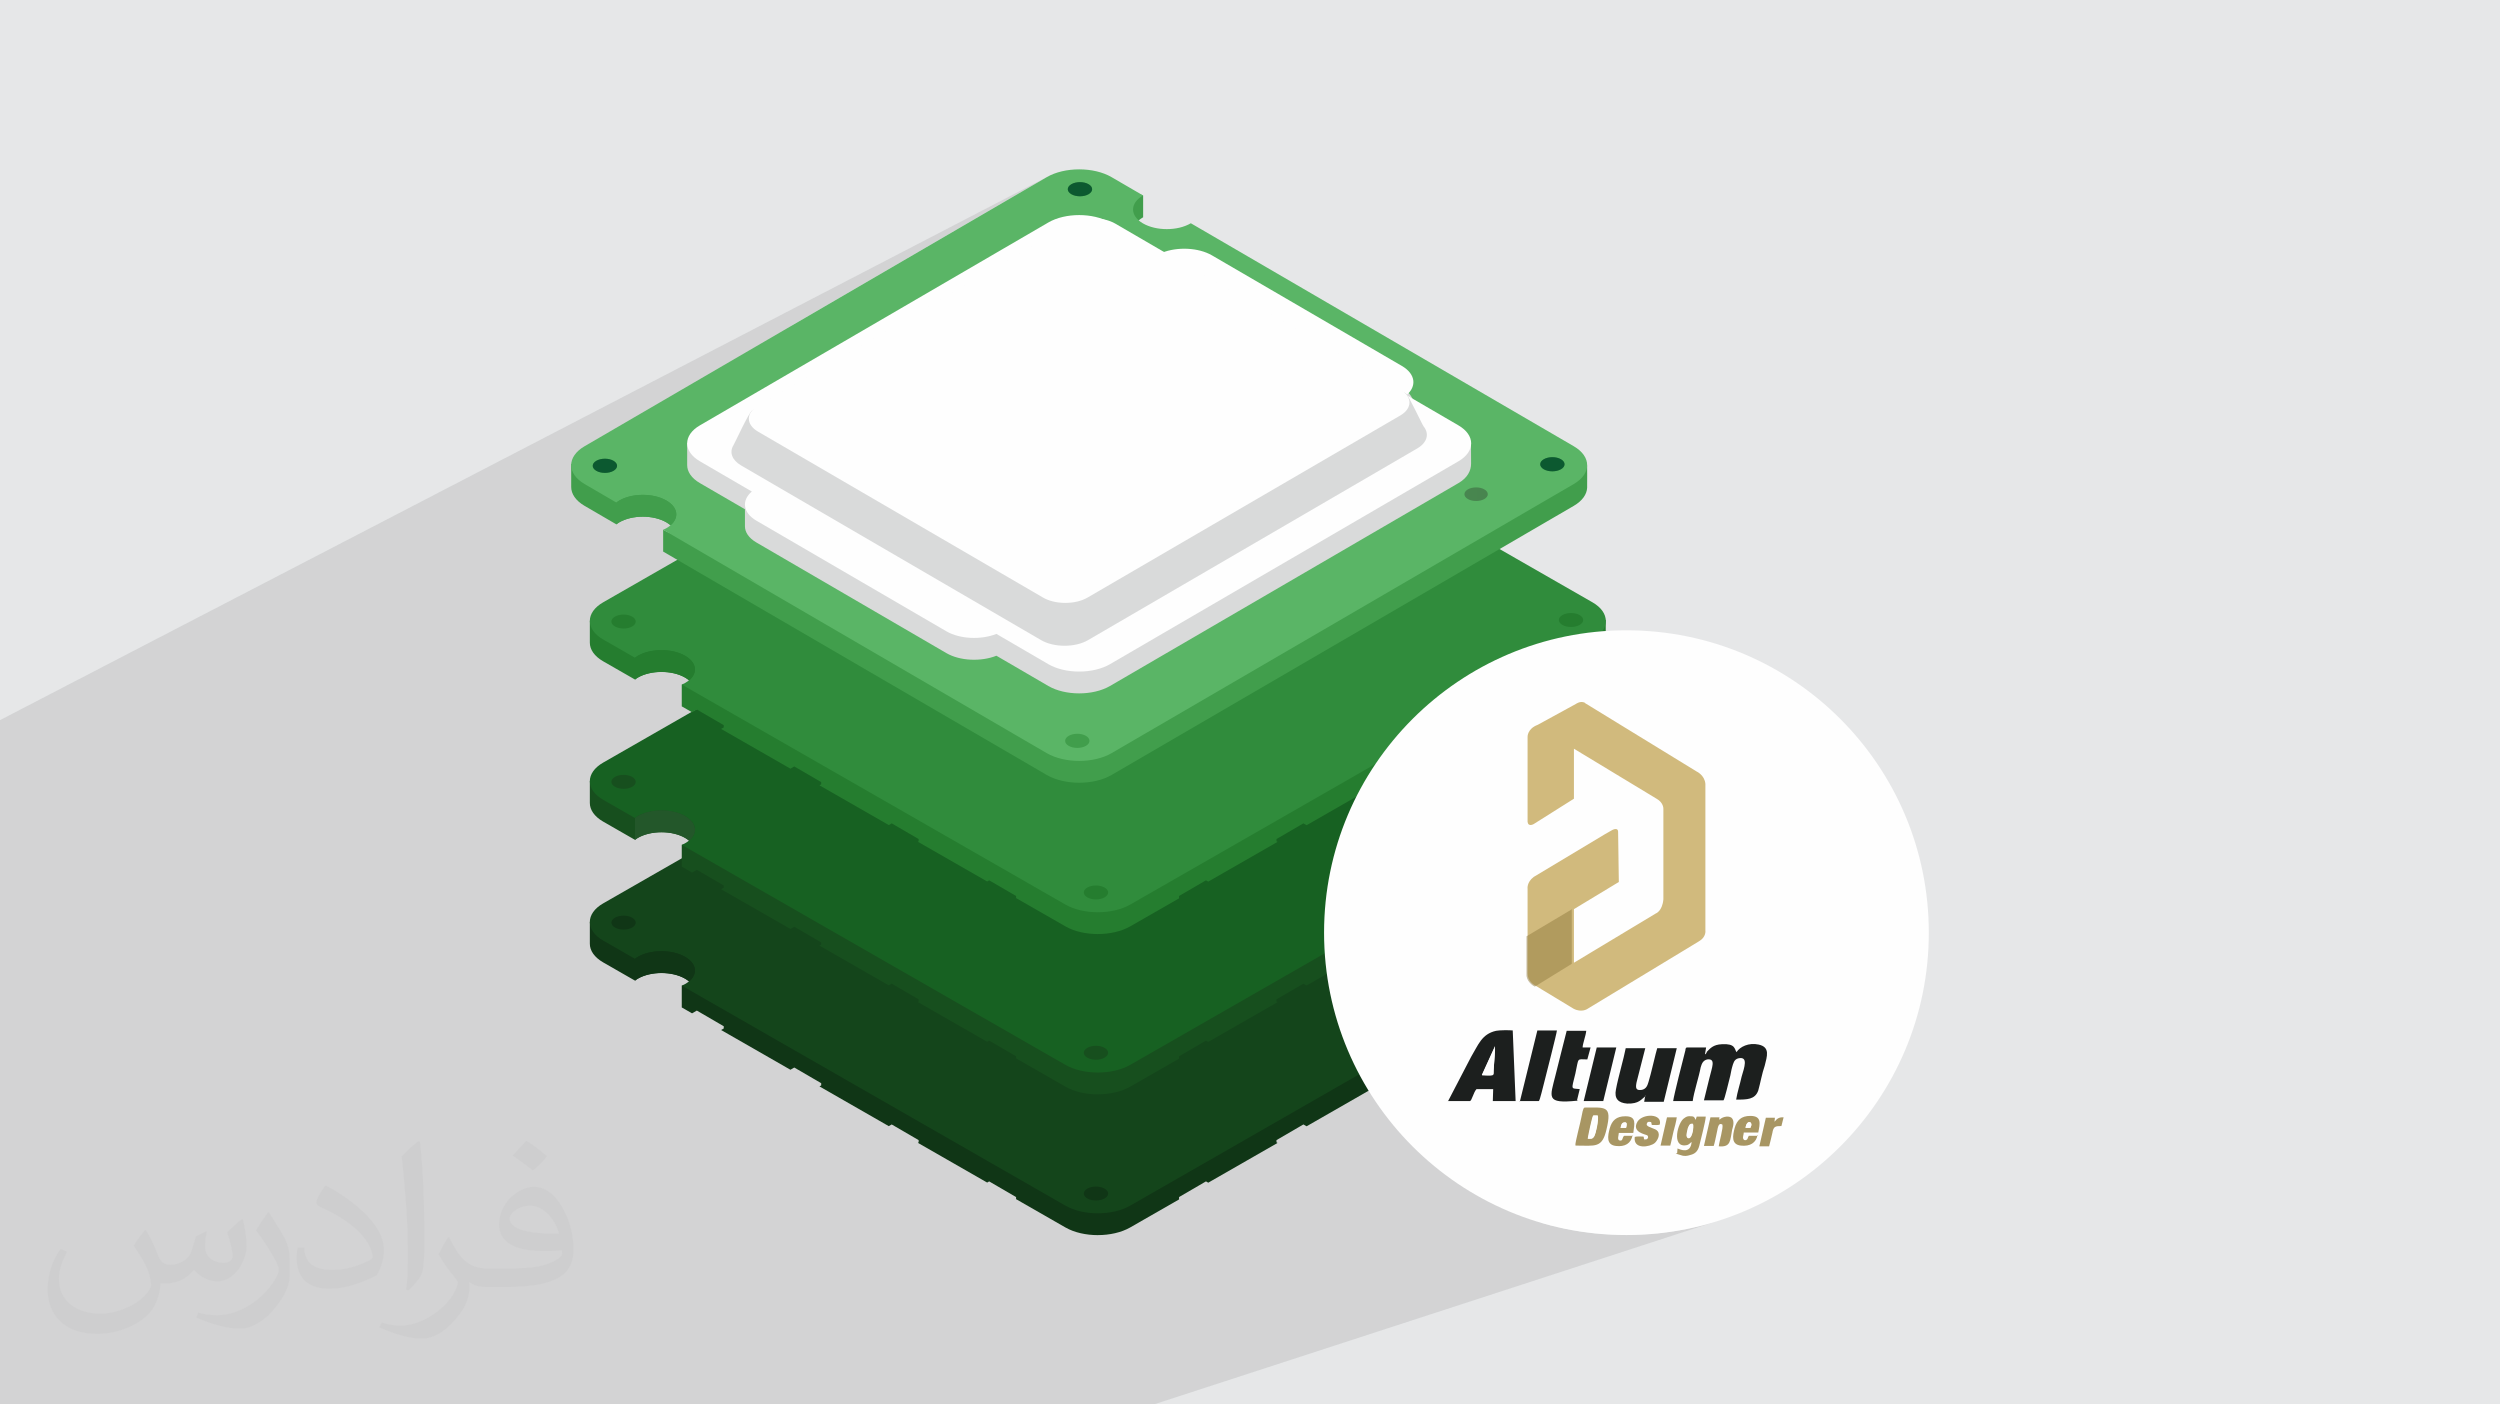 <?xml version="1.0" encoding="UTF-8"?>
<!DOCTYPE svg PUBLIC "-//W3C//DTD SVG 1.1//EN" "http://www.w3.org/Graphics/SVG/1.1/DTD/svg11.dtd">
<!-- Creator: CorelDRAW 2020 (64-Bit) -->
<svg xmlns="http://www.w3.org/2000/svg" xml:space="preserve" width="94.192mm" height="52.917mm" version="1.1" style="shape-rendering:geometricPrecision; text-rendering:geometricPrecision; image-rendering:optimizeQuality; fill-rule:evenodd; clip-rule:evenodd"
viewBox="0 0 9404.92 5283.66"
 xmlns:xlink="http://www.w3.org/1999/xlink"
 xmlns:xodm="http://www.corel.com/coreldraw/odm/2003">
 <defs>
  <style type="text/css">
   <![CDATA[
    .fil14 {fill:#FEFEFE}
    .fil13 {fill:#D9DADA}
    .fil15 {fill:#0C5930}
    .fil3 {fill:#103616}
    .fil4 {fill:#14451B}
    .fil5 {fill:#174F1E}
    .fil6 {fill:#176122}
    .fil19 {fill:#1C1F1E}
    .fil7 {fill:#23572A}
    .fil8 {fill:#257D2F}
    .fil9 {fill:#308C3C}
    .fil10 {fill:#419E4C}
    .fil11 {fill:#5AB566}
    .fil20 {fill:#A89663}
    .fil0 {fill:#E6E7E8}
    .fil16 {fill:#FEFEFE}
    .fil17 {fill:#D1BA7D;fill-rule:nonzero}
    .fil2 {fill:#373435;fill-opacity:0.031}
    .fil1 {fill:#2B2A29;fill-opacity:0.102}
    .fil18 {fill:#927C41;fill-rule:nonzero;fill-opacity:0.502}
    .fil12 {fill:url(#id0)}
   ]]>
  </style>
  <linearGradient id="id0" gradientUnits="userSpaceOnUse" x1="2454.76" y1="1759.58" x2="5933.2" y2="1759.58">
   <stop offset="0" style="stop-opacity:1; stop-color:#61B36A"/>
   <stop offset="1" style="stop-opacity:1; stop-color:#45804C"/>
  </linearGradient>
 </defs>
 <g id="Layer_x0020_1">
  <polygon class="fil0" points="-0,0 9404.92,0 9404.92,5283.66 -0,5283.66 "/>
  <path class="fil1" d="M3581.41 5283.66l-11.58 0 -0.98 0 -0.48 0 -2.83 0 -12.31 0 -32.78 0 -5.01 0 -3.56 0 -5.72 0 -1.62 0 -1.9 0 -0.01 0 -0.06 0 -1.23 0 -1.22 0 -4.58 0 -2.49 0 -13.22 0 -2.46 0 -20.61 0 -1.88 0 -1.84 0 -5.75 0 -6.86 0 -1.07 0 -4.8 0 -0.32 0 -30.64 0 -9.32 0 -6.13 0 -1.64 0 -8.38 0 -0.32 0 -3.48 0 -3.58 0 -4.84 0 -7.71 0 -24.69 0 -0.49 0 -6.83 0 -11.59 0 -3.52 0 -8.61 0 -0.44 0 -8.31 0 -3.92 0 -14.78 0 -1.04 0 -4.78 0 -3.53 0 -2.07 0 -0.83 0 -1.45 0 -1.58 0 -2.27 0 -0.1 0 -6.92 0 -3.49 0 -9.91 0 -1.91 0 -10.82 0 -6.08 0 -10.77 0 -0.47 0 -8.2 0 -10.24 0 -3.95 0 -0.35 0 -2.15 0 -7.83 0 -0.49 0 -11.95 0 -0.04 0 -3.74 0 -3.12 0 -1.92 0 -5.11 0 -0.28 0 -9.84 0 -15.91 0 -6.44 0 -8.92 0 -8.74 0 -16.49 0 -9.52 0 -2.81 0 -5.79 0 -3.1 0 -1.22 0 -1.21 0 -14.44 0 -9.08 0 -4.02 0 -7.6 0 -1.77 0 -54.07 0 -12.04 0 -0.07 0 -7.79 0 -5.37 0 -70.63 0 -16.8 0 -1.2 0 -3.7 0 -9.42 0 -5.82 0 -2.26 0 -43.96 0 -18.16 0 -0.08 0 -19.43 0 -1.76 0 -0.3 0 -22.74 0 -0.77 0 -27.73 0 -6.18 0 -10.53 0 -17.6 0 -0.16 0 -1.2 0 -17.2 0 -4.49 0 -35.41 0 -10.36 0 -10.94 0 -24.49 0 -22.52 0 -16.12 0 -24.95 0 -15.44 0 -6.81 0 -1.19 0 -11.94 0 -27.77 0 -32.35 0 -6.23 0 -2.87 0 -14.24 0 -45.49 0 -0.56 0 -21 0 -0.64 0 -15.37 0 -8.6 0 -44.89 0 -3.38 0 -6.25 0 -10.19 0 -9.68 0 -7.86 0 -17.86 0 -2.46 0 -18.95 0 -18.5 0 -0.13 0 -1.85 0 -0.26 0 -1.23 0 -29.76 0 -3.32 0 -3.3 0 -58.57 0 -44.09 0 -1.94 0 -16.68 0 -9.12 0 -25.46 0 -9.59 0 -7.33 0 -36.86 0 -3.21 0 -3.27 0 -2.47 0 -28.44 0 -2.88 0 -9.52 0 -1.87 0 -32.59 0 -3.67 0 -31.06 0 -19.12 0 -2.01 0 -54.14 0 -19.59 0 -53.19 0 -6.02 0 -35.28 0 -36.37 0 -54.83 0 -48.9 0 -3.96 0 -0.31 0 -25.45 0 -2.42 0 -8.82 0 -278.81 0 -54.49 0 -4.76 0 -45.11 0 -14.71 0 -16.44 0 -1.4 0 -18.09 0 -2.21 0 -0.71 0 -1.86 0 -2.96 0 -35.71 0 -18.53 0 -22.81 0 -9.12 0 -26.23 0 -1.46 0 -1.22 0 -18.38 0 -63.74 0 -20.39 0 -4.96 0 -12.5 0 -56.97 0 -10.55 0 -49.21 0 -4.17 0 -4.99 0 -14.82 0 -1.32 0 -6.47 0 -116.31 0 -17.52 0 -17.47 0 -2.92 0 -211.38 0 -3.17 0 -171.39 0 -2.69 0 -18.45 0 -18.76 0 0 -76.65 0 -2.33 0 -21.77 0 -18.01 0 -12.82 0 -0.47 0 -7.13 0 -5.09 0 -6.85 0 -17.76 0 -14.91 0 -12.03 0 -9.52 0 -17.83 0 -1.61 0 -0.03 0 -22.16 0 -5.57 0 -25.48 0 -0.34 0 -1.53 0 -20.57 0 -1.52 0 -7.36 0 -27.32 0 -6.6 0 -52.49 0 -2.68 0 -28.98 0 -1.05 0 -1.3 0 -15.33 0 -0.93 0 -7.24 0 -40.49 0 -2.38 0 -6.67 0 -0.61 0 -2.59 0 -15.25 0 -18.32 0 -2.04 0 -31.82 0 -12.05 0 -2.65 0 -0.82 0 -0.15 0 -5.13 0 -0.07 0 -3.72 0 -50.14 0 -0.4 0 -7.15 0 -3.34 0 -3.4 0 -0.11 0 -3.77 0 -18.35 0 -0.73 0 -0.16 0 -0.33 0 -6.98 0 -31.54 0 -17.67 0 -1.41 0 -4.43 0 -4.03 0 -0.7 0 -0.15 0 -2 0 -12.02 0 -1.53 0 -0.16 0 -1.33 0 -5.64 0 -1.71 0 -2.29 0 -0.25 0 -14.02 0 -33.37 0 -0.22 0 -6.31 0 -0.04 0 -15.94 0 -12.09 0 -0.52 0 -3.78 0 -2.31 0 -6.2 0 -4.21 0 -14.18 0 -7.88 0 -0.59 0 -0.03 0 -4.3 0 -0.52 0 -11.89 0 -28.91 0 -1.33 0 -0.48 0 -11.52 0 -3.73 0 -0.64 0 -1.68 0 -3.28 0 -0.78 0 -3.35 0 -0.35 0 -2.28 0 -1.26 0 -2.2 0 -9.79 0 -0.47 0 -1.85 0 -9.32 0 -2.66 0 -25.76 0 -0.47 0 -3.43 0 -1.3 0 -0.12 0 -5.98 0 -4.96 0 -7.06 0 -5.74 0 -0.22 0 -1.07 0 -2.44 0 -0.62 0 -0.08 0 -1.76 0 -0.07 0 -1.53 0 -1.72 0 -22.9 0 -0.77 0 -26.79 0 -0.56 0 -0.15 0 -0.25 0 -13.96 0 -0.23 0 -2.77 0 -0.08 0 -33.25 0 -16.04 0 -0.54 0 -0.14 0 -0.71 0 -0.56 0 -15.4 0 -10.97 0 -29.03 0 -0.58 0 -9.71 0 -16.3 0 -0.7 0 -0.05 0 -13.66 0 -14.92 0 -2.17 0 -1.09 0 -0.79 0 -0.07 0 -6.5 0 -17.9 0 -10.01 0 -0.42 0 -0.17 0 -0.04 0 -9.96 0 -21.64 0 -4.18 0 -0.44 0 -9.84 0 -16.94 0 -1.89 0 -6.2 0 -0.4 0 -9.54 0 -1.19 0 -16.48 0 -6.61 0 -0.39 0 -1.63 0 -7.62 0 -23.35 0 -0.16 0 -0.4 0 -3.85 0 -5.1 0 -13.42 0 -1.3 0 -0.14 0 -0.82 0 -8.09 0 -0.15 0 -0.05 0 -1.93 0 -15.91 0 -6.59 0 -0.54 0 -48.94 0 -16.42 0 -0.5 0 -0.07 0 -1.62 0 -0.4 0 -0.08 0 -9.8 0 -0.37 0 -0.15 0 -60.6 0 -2.53 0 -0.07 0 -3.57 0 -0.35 0 -0.14 0 -32.49 0 -55 0 -0.06 0 -15.83 0 -3.08 0 -10.89 0 -14.06 0 -23.83 0 -0.05 0 -9.49 0 -19.05 0 -7.66 0 -7.65 0 -0.32 0 -7.77 0 -19.71 0 -0.32 0 -5.29 0 -2.22 0 -6.89 0 -12.21 0 -0.32 0 -1.41 0 -0.39 0 -5.47 0 -6.57 0 -11.95 0 -0.31 0 -7.04 0 -11.67 0 -5.82 0 -0.46 0 -0.3 0 -6.55 0 -0.29 0 -11.22 0 -0.06 0 -20.18 0 -6.16 0 -8.75 0 -0.28 0 -0.6 0 -18.1 0 -0.18 0 -0.12 0 -2.78 0 -16.38 0 -55.01 0 -0.23 0 -0.11 0 -10.76 0 -7.11 0 -2.69 0 -1.24 0 -1.95 0 -0.25 0 -43.12 0 -0.21 0 -0.13 0 -23.31 0 -2.6 0 -2.23 0 -2.14 0 -4.34 0 -36.67 0 -21.43 0 -0.14 0 -14.58 0 -0.89 0 -8.34 0 -0.13 0 -0.19 0 -23.38 0 -5.1 0 -0.29 0 -12.78 0 -0.27 0 -0.18 0 -1.67 0 -0.13 0 -9.21 0 -4.34 0 -13.76 0 -15.96 0 -23.66 0 -0.14 0 -8.85 0 -15.09 0 -22.01 0 -5.77 0 -3.67 0 -27.86 0 -8.35 0 -54.01 0 -0.06 3950.85 -2049.76 -13.1 6.88 -973.92 567.04 1061.28 -547.82 -202.96 114.65 208.26 -107.42 7.21 -3.41 7.98 -2.45 8.5 -1.46 8.74 -0.49 8.74 0.49 8.48 1.46 7.94 2.45 7.17 3.41 5.89 4.17 4.2 4.62 2.53 4.93 0.84 5.08 -0.84 5.09 -2.53 4.94 -4.2 4.64 -5.89 4.2 -1625.75 833.87 -320.27 180.91 -0.35 4.3 0 0.24 0.43 5.2 1806.96 -924.72 -12.43 6.53 -651.69 379.46 745.07 -379.85 9.61 -4.08 10.1 -3.46 10.53 -2.83 10.87 -2.2 11.13 -1.58 11.29 -0.94 11.37 -0.32 11.37 0.32 6.51 0.54 169.62 -86.25 0.88 -0.29 -170.23 86.57 4.49 0.37 11.11 1.58 10.84 2.2 10.5 2.83 10.07 3.46 9.57 4.08 8.96 4.71 26.7 15.54 77.1 -38.95 0.88 -0.28 -77.83 39.32 103.15 60.05 154.02 -77.11 -0.56 0.44 -9.65 5.08 -143.43 71.81 75.22 43.78 78.42 -39.01 -0.56 0.42 -9.65 5.08 -67.83 33.74 866.12 504.18 15.11 10.81 10.79 12.02 6.47 12.81 2.16 13.21 -2.16 13.2 -6.47 12.81 -10.79 11.99 -15.11 10.8 -1176.39 684.94 -8.97 4.72 -243.77 110.07 0.81 0.47 710.24 -320.7 -0.4 0.36 -9.65 5 -699.42 315.8 76.33 44.44 0.31 0.16 632.82 -283.68 -0.4 0.37 -9.65 5 -621.91 278.77 8.26 4.34 10.08 4.3 10.61 3.63 9.28 2.5 65.04 -29.07 -13.04 6.76 -42.48 24.36 3.72 0.75 11.71 1.65 11.89 1 11.98 0.33 11.99 -0.33 11.89 -1 7.96 -1.12 47.6 -21.2 -4.24 2.16 -28.57 16.28 0.41 -0.08 11.08 -2.99 10.61 -3.63 10.08 -4.3 -58.81 26.17 -92.44 52.68 9.64 5.61 165.68 -73.6 -7.21 3.35 -5.84 4.14 -4.16 4.58 -2.51 4.87 -0.84 5.01 0.84 5.01 2.51 4.85 4.16 4.55 5.84 4.09 5.8 2.74 1422.42 -629.38 -6.88 3.27 -5.61 4 -4.01 4.45 -2.4 4.73 -0.81 4.89 0.03 0.2 305.71 -135.12 -7.2 3.44 -5.89 4.17 -4.2 4.63 -2.53 4.94 -0.84 5.09 0.84 5.09 2.53 4.93 4.2 4.64 5.89 4.17 7.2 3.41 7.96 2.45 8.48 1.46 8.73 0.48 8.73 -0.49 8.48 -1.48 7.97 -2.46 -1884.18 828.01 2.44 0.84 14.56 3.91 15.05 3.06 15.4 2.18 15.63 1.3 8.84 0.25 316.85 -138.69 0.74 -0.29 -317.52 138.98 6.85 0.19 15.76 -0.44 15.63 -1.3 15.4 -2.18 15.05 -3.06 14.57 -3.91 13.98 -4.78 13.26 -5.66 -370.53 161.77 52.47 30.55 524.36 -227.8 0.74 -0.27 -525.05 228.09 63.06 36.72 119.16 -51.45 -7.21 3.41 -5.89 4.18 -4.2 4.65 -2.53 4.94 -0.85 5.1 0.85 5.1 2.53 4.93 4.2 4.63 0.75 0.53 534.49 -230.1 -0.4 0.36 -9.65 5 -523.55 225.37 4.24 3 7.21 3.41 7.97 2.45 8.47 1.46 8.72 0.49 8.73 -0.49 8.47 -1.46 7.97 -2.45 -97.83 41.98 14.73 3.96 15.83 3.21 16.21 2.29 16.45 1.38 16.56 0.46 2.45 -0.07 487.44 -208.25 -0.4 0.37 -9.65 5 -474.74 202.81 11.46 -0.32 16.44 -1.38 16.19 -2.29 15.81 -3.21 15.3 -4.12 14.68 -5.03 -191.3 81.56 1.25 0.53 14.71 5.03 15.34 4.12 15.83 3.21 16.21 2.29 16.45 1.38 16.56 0.46 16.56 -0.46 16.44 -1.38 16.19 -2.29 15.81 -3.21 15.3 -4.12 14.68 -5.03 -560.86 237.24 105.06 60.25 2185.78 -915.17 -7.22 3.36 -5.83 4.12 -4.17 4.57 -2.49 4.86 -0.83 5.02 0.86 5.01 2.53 4.87 4.2 4.56 5.89 4.12 7.17 3.36 7.94 2.41 8.48 1.45 8.74 0.48 8.74 -0.48 8.5 -1.45 7.98 -2.41 -309.95 129.01 -48.97 25.08 -47.64 27.39 -46.15 29.59 -44.6 31.71 -42.96 33.77 -41.28 35.76 -39.51 37.66 -37.66 39.51 -13.44 15.52 740.04 -304.46 17.19 9.99 -779.53 320.21 -0.01 0.01 -33.77 42.97 -16.73 23.53 446.26 -182.52 18.85 10.94 -483.03 197.21 -26.66 41.59 -11.23 19.55 135.49 -55.09 15.42 8.95 -162.26 65.87 -4.8 8.36 -5.76 11.24 822.65 -333.45 4.18 -1.67 4.95 -1.28 5.52 -0.51 5.9 0.64 6.1 2.17 1.37 0 -1.04 1.04 420.62 257.8 1.29 0.65 3.43 1.99 4.9 3.39 5.7 4.86 5.82 6.4 5.28 8 4.07 9.65 2.19 11.38 0 551.72 0.12 1.09 0.07 3 -0.4 4.53 -1.32 5.68 -2.66 6.45 -4.43 6.83 -6.63 6.84 -9.27 6.45 -418.23 253.39 -1 0.67 -2.9 1.63 -4.65 2.02 -272.59 98.53 0.48 11.84 91.29 -32.95 73.57 0 -0.46 3.24 -1.32 6.38 -1.37 6.1 39.93 -14.36 73.57 0 -0.98 7.22 -1.73 8.13 -2.21 8.68 -2.42 8.85 -2.35 8.66 -2.02 8.09 -1.41 7.17 -0.53 5.88 29.97 0 -2.49 9.12 25.64 -9.12 73.56 0 -4.06 16.7 39.49 -13.98 73.57 0 -0.97 4.04 -1.33 5.37 -1.66 6.52 -0.37 1.43 49.28 -17.36 73.56 0 -2.72 11.15 39.5 -13.87 73.56 0 -0.79 4.74 39.13 -13.7 9.86 -2.2 11.73 -1.12 16.48 0 12.15 1.81 8.61 3.24 5.85 4.31 3.86 5.02 1.91 3.8 37.99 -13.24 11.52 -3.5 12.44 -1.93 13.15 -0.11 13.63 1.96 14.24 4.73 9.5 6.85 5.5 8.63 2.27 10.1 -0.23 11.24 -1.97 12.08 -2.96 12.59 -3.2 12.78 -3.84 11.86 -3.43 12.02 -3.12 12.09 -2.89 12.05 -2.76 11.93 -2.74 11.7 -2.79 11.38 -2.96 10.96 -5.41 11.24 -7 8.45 -8.5 6.05 -9.91 4.06 -200.24 68.28 33.54 0 -0.23 3.52 -0.66 4.85 -0.12 0.72 18.71 -6.37 34.06 0 -0.45 1.36 -0.31 1.07 -0.2 0.88 -0.06 0.79 0.06 0.78 0.07 0.3 14.52 -4.93 6.3 -1.95 6.62 -1.05 6.6 0.03 6.25 1.31 5.56 2.78 3.8 4.5 2.37 5.2 0.16 0.77 42.13 -14.27 10.41 -2.25 11.96 -0.76 14.08 1.3 9.95 3.7 6.4 5.84 2.13 4.75 26.02 -8.79 34.06 0 -0.62 6.19 16.31 -5.49 4.78 -1.43 5.62 -0.72 6.6 0.08 -8.17 32.7 -29.31 9.84 -0.97 1.66 -2.1 6.24 -1.69 8.15 -1.54 6.3 -1.53 6.56 -1.54 6.68 -1.53 6.68 -1.54 6.56 -1.53 6.3 -1.54 5.92 -1.53 5.4 -860.14 286.85 39.11 11.1 55.04 12.7 56.02 10 56.93 7.24 57.76 4.39 58.54 1.48 58.53 -1.48 57.77 -4.39 56.92 -7.24 56.02 -10 55.04 -12.7 53.98 -15.33 -2115.57 688.61 -598.29 0 -80.68 0 -42.7 0 -16.81 0 -2.72 0 -8.95 0 -3.11 0 -3.95 0 -2.7 0zm375.97 -2859.77l50.69 -22.66 -50.7 22.66 0.01 0z"/>
  <path class="fil2" d="M548.54 4627.69c17.95,27.21 29.6,53.36 40.96,82.43 8.45,16.91 12.93,48.09 52.57,48.09 11.61,0 28.28,-3.42 43.06,-11.61 16.63,-8.73 29.32,-21.94 35.94,-42l15.85 -53.36 38.57 -19.02 2.64 2.64c-5.27,20.09 -6.59,39.36 -6.59,54.43 0,44.63 38.57,61.56 69.22,61.56 17.95,0 34.09,-8.73 34.09,-25.11 0,-21.13 -8.98,-57.06 -20.62,-89.29 17.95,-17.95 35.94,-35.94 56.53,-50.47l3.17 1.6c8.98,38.04 14,75.56 14,100.66 0,24.57 -10.83,51.79 -19.81,69.49 -18.49,34.87 -51.25,62.62 -90.87,62.62 -30.1,0 -63.65,-15.07 -86.66,-43.06l-1.32 0c-21.66,26.96 -55.22,51.25 -108.86,51.25l-16.63 0c-2.64,35.41 -10.29,60.49 -21.94,82.95 -31.95,62.34 -126.81,106.47 -216.1,106.47 -124.17,0 -186.51,-71.59 -186.51,-166.96 0,-58.91 19.27,-113.6 48.88,-152.42l24.29 10.04c-18.49,35.41 -30.91,68.68 -30.91,101.45 0,89.29 72.66,131.83 156.4,131.83 77.68,0 173.83,-49.41 191.28,-106.72 -6.59,-62.62 -30.1,-91.93 -66.04,-148.99 10.83,-19.02 24.83,-38.04 42.28,-58.38l3.17 0 0 0 0 0 -0.02 -0.09zm1432.13 -336.04c26.15,16.39 51.79,35.66 76.87,57.85 -14,19.81 -31.45,37.79 -53.11,53.64 -25.11,-20.34 -50.19,-37.79 -75.84,-56.27 17.42,-19.55 34.62,-38.29 52.04,-55.22l0 0 0 0 0 0 0 0 0 0 0.03 0zm13.47 244.11c-42.28,0 -76.87,27.75 -76.87,48.34 0,44.13 84.53,57.85 185.72,57.31 -12.68,-51.79 -57.06,-105.68 -108.86,-105.68l0.01 0.03zm-94.86 236.19c54.96,0 103.04,-1.6 139.74,-10.83 40.96,-10.29 75.56,-30.91 75.56,-45.17 0,-3.7 0,-8.19 -1.32,-11.89 -22.98,2.11 -49.41,2.11 -72.38,2.11 -74.49,0 -131.55,-16.91 -154.02,-58.66 -5.55,-11.61 -9.51,-24.57 -9.51,-39.36 0,-40.43 17.42,-79.79 48.09,-107 25.61,-22.45 53.89,-36.44 82.67,-36.44 52.04,0 93.51,41.75 122.57,107.54 15.85,35.94 26.68,77.4 26.68,129.72 0,34.87 -9.51,64.19 -31.17,85.85 -40.43,39.11 -114.92,53.89 -229.04,53.89l-51.79 0 0 0 -13.47 0c-28.28,0 -48.62,-5.02 -64.72,-17.42l-2.64 0c0.79,6.59 1.32,12.93 1.32,19.02 0,25.61 -8.45,58.38 -25.61,84.53 -50.72,75.3 -105.68,108.04 -153.24,108.04 -48.09,0 -107,-18.49 -160.11,-42.54l9.51 -18.49c17.17,7.13 40.96,11.89 73.7,11.89 85.85,0 198.66,-82.43 212.66,-163 -3.17,-6.59 -8.98,-15.32 -17.17,-24.57 -25.11,-29.85 -40.96,-54.68 -55.75,-80.83 12.68,-25.11 24.29,-45.17 35.13,-63.4l4.49 -0.53c36.72,74.77 69.99,117.55 144.23,117.55l11.61 0 0 0 53.89 0 0 0 0 0 0 0 0 0 0 0 0.09 0.01zm-371.98 79c6.34,-34.34 6.87,-72.91 6.87,-108.86l0 -53.36c0,-99.6 -12.68,-244.36 -22.98,-338.68 17.95,-19.27 43.06,-42 62.87,-57.31l5.81 1.6c13.47,118.62 16.63,256 16.63,383.06 0,33.3 -1.32,65.79 -4.49,89.55 -1.85,30.1 -19.27,52.83 -56.53,87.7l-8.19 -3.7zm-382.8 -157.19c1.85,46.77 24.83,83.49 105.15,83.49 49.93,0 92.19,-12.93 138.96,-35.13 8.45,-3.7 12.93,-8.73 12.93,-12.93 0,-29.32 -22.45,-68.15 -60.23,-103.55 -36.72,-33.3 -85.34,-62.62 -130.76,-82.18 -15.6,-6.59 -20.62,-13.47 -20.62,-20.09 0,-13.47 17.95,-41.75 32.77,-62.09l5.02 -0.53c52.04,27.21 110.17,67.64 153.24,112.53 39.11,41.47 63.4,83.49 63.4,129.19 0,33.81 -10.29,65.51 -26.96,95.11 -57.06,28.79 -117.83,50.72 -178.06,50.72 -73.17,0 -123.1,-34.34 -123.1,-114.92 0,-8.73 0,-22.19 3.17,-39.64l25.11 0 0 0 0 0 0 0 0 0 0 0 -0.02 0zm-132.37 -132.9l45.45 73.45c16.63,27.21 32.23,56.81 32.23,103.55l0 59.7c0,48.34 -30.91,100.13 -80.83,151.38 -39.11,34.62 -73.7,49.41 -105.68,49.41 -47.55,0 -101.98,-14.79 -164.85,-41.75l7.13 -18.49c19.81,5.27 42.79,9.77 71.06,9.77 90.36,-0.53 182.8,-66.57 225.08,-147.15 5.02,-9.26 6.87,-17.95 6.87,-24.04 0,-9.26 -5.02,-19.55 -8.98,-28.79 -22.98,-43.31 -48.62,-82.95 -76.87,-119.68 14.79,-23.25 29.6,-45.7 45.7,-67.9l3.7 0.53 0 0 0 0 0 0 0 0 0 0 -0.02 0.01z"/>
  <g id="_2110006678544">
   <g>
    <g>
     <path class="fil3" d="M4129.98 4646.52c-44.23,0 -88.42,-9.65 -121.91,-28.92l-185.59 -106.42 0 -7.82 -101.27 -58.99 -7.57 4.39 -260.78 -149.54 3.05 -1.77 0 -8.33 -101.29 -58.97 -11.05 6.39 -260.75 -149.5 6.51 -3.77 0 -8.34 -101.31 -58.99 -14.49 8.43 -260.77 -149.52 9.97 -5.8 0 -8.33 -101.29 -58.98 -17.96 10.43 -38.74 -22.22 0 -82.12c0,0 41.99,-0.91 36.09,-7.58 -5.88,-6.64 -13.71,-12.87 -23.42,-18.46 -24.59,-14.11 -56.8,-21.16 -89.02,-21.16 -32.23,0 -64.45,7.05 -89.05,21.16 -3.96,2.28 -7.12,4.86 -10.41,7.35l-119.76 -68.65c-33.49,-19.28 -50.23,-44.65 -50.23,-70.02 0,-25.36 0,-82.12 0,-82.12l99.91 -56.93 4.27 -2.44 102.38 -58.35 264.54 -150.71 4.29 -2.47 102.38 -58.34 264.52 -150.72 4.28 -2.44 102.39 -58.34 264.53 -150.75 4.29 -2.45 102.39 -58.34 264.51 -150.71 4.3 -2.47 102.38 -58.34 169.74 -96.72c10.8,-6.19 25.67,-8.79 43.03,-8.79 90.18,0 247.25,70.25 247.25,70.25l0.09 82.1 -0.74 0.27c-49.44,28.46 -49.44,74.5 0,102.94 24.81,14.22 57.33,21.33 89.84,21.33 32.51,0 65.01,-7.11 89.81,-21.33l0.4 -0.37 121.17 65.9 104.75 56.95 10.81 5.87 264.24 143.69 104.75 56.97 10.8 5.87 264.24 143.7 104.76 56.94 10.79 5.88 264.24 143.69 104.74 56.95 10.8 5.88 115.06 62.56c0,0 -0.5,59.26 0,84.24 0.33,16.59 -6.53,33.23 -20.56,48.19l-17.19 -9.99 -101.29 58.96 0 8.34 14.28 8.31 -260.73 149.52 -18.85 -10.94 -101.3 58.98 0 8.33 10.86 6.31 -260.73 149.54 -15.42 -8.96 -101.3 58.99 0 8.34 7.42 4.3 -260.74 149.53 -11.98 -6.95 -101.29 58.97 0 8.33 3.98 2.33 -260.75 149.54 -8.51 -4.95 -101.29 58.99 0 8.34 0.51 0.3 -184.11 105.6c-33.59,19.27 -77.82,28.92 -122.03,28.92z"/>
     <path class="fil4" d="M4165.32 2464.51c-17.82,10.28 -46.76,10.28 -64.74,-0.06 -17.79,-10.18 -17.79,-26.8 0,-37.12 17.98,-10.2 46.92,-10.28 64.74,0 17.95,10.24 17.95,26.94 0,37.18zm1777.21 981.98c17.8,10.27 17.8,26.88 0,37.14 -17.97,10.26 -46.91,10.26 -64.74,0 -17.94,-10.26 -17.94,-26.87 -0.16,-37.14 17.99,-10.26 46.93,-10.26 64.9,0zm-3564.23 42.9c-17.99,10.29 -46.93,10.29 -64.87,0 -17.83,-10.24 -17.83,-26.85 0,-37.11 17.94,-10.26 46.88,-10.26 64.7,0 17.95,10.26 17.95,26.87 0.17,37.11zm1777.05 1019.17c-17.99,10.26 -46.92,10.26 -64.74,0.09 -17.95,-10.33 -17.95,-26.88 0,-37.22 17.82,-10.17 46.75,-10.17 64.74,0.09 17.94,10.25 17.94,26.8 0,37.04zm214.39 -2038.96l0.74 -0.29 -118.47 -68.02c-67.18,-38.48 -176.94,-38.48 -243.93,-0.05l-1738.88 997.21c-66.99,38.43 -66.99,101.39 0,139.96l119.76 68.65c3.3,-2.51 6.45,-5.07 10.41,-7.35 49.2,-28.21 128.89,-28.21 178.06,0 49.36,28.23 49.36,73.92 0,102.16 -3.97,2.29 -8.4,4.06 -12.66,5.98l1443.3 827.65c66.99,38.59 176.75,38.59 243.93,0l1738.72 -997.14c67.01,-38.51 67.01,-101.47 0,-139.9l-1440.93 -826.29 -0.4 0.36c-49.6,28.44 -130.01,28.44 -179.66,0 -49.44,-28.45 -49.44,-74.49 0,-102.92z"/>
     <path class="fil3" d="M2388.95 3689.14c3.44,-2.49 6.57,-5.14 10.56,-7.42 49.05,-28.66 128.86,-28.66 177.91,0 5.79,3.37 10.68,7.06 15.14,10.89 33.41,-28.52 28.44,-67.67 -15.14,-93 -49.05,-28.65 -128.86,-28.65 -177.91,0 -3.99,2.28 -7.12,4.92 -10.56,7.43l0 82.1z"/>
    </g>
    <g>
     <path class="fil5" d="M4129.98 4116.9c-44.23,0 -88.42,-9.64 -121.91,-28.92l-185.59 -106.42 0 -7.82 -101.27 -58.99 -7.57 4.39 -260.78 -149.54 3.05 -1.77 0 -8.33 -101.29 -58.97 -11.05 6.39 -260.75 -149.5 6.51 -3.77 0 -8.33 -101.31 -58.99 -14.49 8.42 -260.77 -149.52 9.97 -5.8 0 -8.33 -101.29 -58.98 -17.96 10.43 -38.74 -22.22 0 -82.12c0,0 41.99,-0.91 36.09,-7.58 -5.88,-6.64 -13.71,-12.87 -23.42,-18.46 -24.59,-14.11 -56.8,-21.16 -89.02,-21.16 -32.23,0 -64.45,7.05 -89.05,21.16 -3.96,2.28 -7.12,4.86 -10.41,7.36l-119.76 -68.66c-33.49,-19.28 -50.23,-44.65 -50.23,-70.02 0,-25.36 0,-82.12 0,-82.12l99.91 -56.93 4.27 -2.43 102.38 -58.36 264.54 -150.71 4.29 -2.47 102.38 -58.34 264.52 -150.71 4.28 -2.45 102.39 -58.34 264.53 -150.75 4.29 -2.45 102.39 -58.34 264.51 -150.71 4.3 -2.47 102.38 -58.33 169.74 -96.73c10.8,-6.19 25.67,-8.79 43.03,-8.79 90.18,0 247.25,70.25 247.25,70.25l0.09 82.1 -0.74 0.28c-49.44,28.45 -49.44,74.49 0,102.93 24.81,14.22 57.33,21.34 89.84,21.34 32.51,0 65.01,-7.12 89.81,-21.34l0.4 -0.37 121.17 65.9 104.75 56.95 10.81 5.87 264.24 143.69 104.75 56.97 10.8 5.87 264.24 143.7 104.76 56.94 10.79 5.88 264.24 143.69 104.74 56.95 10.8 5.89 115.06 62.55c0,0 -0.5,59.26 0,84.24 0.33,16.59 -6.53,33.23 -20.56,48.19l-17.19 -9.99 -101.29 58.96 0 8.35 14.28 8.3 -260.73 149.53 -18.85 -10.95 -101.3 58.98 0 8.33 10.86 6.31 -260.73 149.54 -15.42 -8.95 -101.3 58.99 0 8.33 7.42 4.3 -260.74 149.54 -11.98 -6.96 -101.29 58.97 0 8.33 3.98 2.33 -260.75 149.54 -8.51 -4.95 -101.29 58.99 0 8.34 0.51 0.3 -184.11 105.6c-33.59,19.28 -77.82,28.92 -122.03,28.92z"/>
     <path class="fil6" d="M4165.32 1934.9c-17.82,10.27 -46.76,10.27 -64.74,-0.06 -17.79,-10.19 -17.79,-26.81 0,-37.13 17.98,-10.2 46.92,-10.28 64.74,0 17.95,10.24 17.95,26.94 0,37.19zm1777.21 981.97c17.8,10.27 17.8,26.88 0,37.14 -17.97,10.26 -46.91,10.26 -64.74,0 -17.94,-10.26 -17.94,-26.87 -0.16,-37.14 17.99,-10.26 46.93,-10.26 64.9,0zm-3564.23 42.9c-17.99,10.29 -46.93,10.29 -64.87,0 -17.83,-10.24 -17.83,-26.85 0,-37.11 17.94,-10.26 46.88,-10.26 64.7,0 17.95,10.26 17.95,26.87 0.17,37.11zm1777.05 1019.17c-17.99,10.26 -46.92,10.26 -64.74,0.09 -17.95,-10.33 -17.95,-26.88 0,-37.22 17.82,-10.17 46.75,-10.17 64.74,0.09 17.94,10.25 17.94,26.8 0,37.04zm214.39 -2038.96l0.74 -0.29 -118.47 -68.02c-67.18,-38.47 -176.94,-38.47 -243.93,-0.04l-1738.88 997.2c-66.99,38.43 -66.99,101.39 0,139.96l119.76 68.65c3.3,-2.51 6.45,-5.07 10.41,-7.35 49.2,-28.21 128.89,-28.21 178.06,0 49.36,28.23 49.36,73.92 0,102.16 -3.97,2.29 -8.4,4.06 -12.66,5.98l1443.3 827.65c66.99,38.6 176.75,38.6 243.93,0l1738.72 -997.14c67.01,-38.51 67.01,-101.47 0,-139.9l-1440.93 -826.29 -0.4 0.36c-49.6,28.44 -130.01,28.44 -179.66,0 -49.44,-28.45 -49.44,-74.49 0,-102.92z"/>
     <path class="fil7" d="M2388.95 3159.54c3.44,-2.5 6.57,-5.15 10.56,-7.43 49.05,-28.66 128.86,-28.66 177.91,0 5.79,3.37 10.68,7.06 15.14,10.89 33.41,-28.52 28.44,-67.67 -15.14,-93 -49.05,-28.65 -128.86,-28.65 -177.91,0 -3.99,2.29 -7.12,4.92 -10.56,7.43l0 82.11z"/>
    </g>
    <g>
     <path class="fil8" d="M4129.98 3513.88c-44.23,0 -88.42,-9.65 -121.91,-28.93l-185.59 -106.41 0 -7.83 -101.27 -58.98 -7.57 4.38 -260.78 -149.53 3.05 -1.77 0 -8.34 -101.29 -58.97 -11.05 6.4 -260.75 -149.51 6.51 -3.77 0 -8.33 -101.31 -58.99 -14.49 8.42 -260.77 -149.52 9.97 -5.79 0 -8.34 -101.29 -58.97 -17.96 10.43 -38.74 -22.23 0 -82.12c0,0 41.99,-0.9 36.09,-7.58 -5.88,-6.64 -13.71,-12.87 -23.42,-18.45 -24.59,-14.12 -56.8,-21.17 -89.02,-21.17 -32.23,0 -64.45,7.05 -89.05,21.17 -3.96,2.28 -7.12,4.86 -10.41,7.35l-119.76 -68.66c-33.49,-19.27 -50.23,-44.64 -50.23,-70.01 0,-25.36 0,-82.12 0,-82.12l99.91 -56.94 4.27 -2.43 102.38 -58.35 264.54 -150.72 4.29 -2.46 102.38 -58.34 264.52 -150.72 4.28 -2.45 102.39 -58.34 264.53 -150.74 4.29 -2.46 102.39 -58.33 264.51 -150.72 4.3 -2.46 102.38 -58.34 169.74 -96.72c10.8,-6.19 25.67,-8.8 43.03,-8.8 90.18,0 247.25,70.25 247.25,70.25l0.09 82.11 -0.74 0.27c-49.44,28.46 -49.44,74.49 0,102.94 24.81,14.22 57.33,21.33 89.84,21.33 32.51,0 65.01,-7.11 89.81,-21.33l0.4 -0.38 121.17 65.9 104.75 56.95 10.81 5.87 264.24 143.7 104.75 56.96 10.8 5.87 264.24 143.7 104.76 56.95 10.79 5.87 264.24 143.7 104.74 56.94 10.8 5.89 115.06 62.56c0,0 -0.5,59.26 0,84.24 0.33,16.58 -6.53,33.22 -20.56,48.18l-17.19 -9.99 -101.29 58.96 0 8.35 14.28 8.31 -260.73 149.52 -18.85 -10.94 -101.3 58.97 0 8.34 10.86 6.31 -260.73 149.53 -15.42 -8.95 -101.3 58.99 0 8.33 7.42 4.3 -260.74 149.54 -11.98 -6.96 -101.29 58.97 0 8.34 3.98 2.33 -260.75 149.53 -8.51 -4.94 -101.29 58.98 0 8.34 0.51 0.3 -184.11 105.6c-33.59,19.28 -77.82,28.93 -122.03,28.93z"/>
     <path class="fil9" d="M4165.32 1331.87c-17.82,10.28 -46.76,10.28 -64.74,-0.06 -17.79,-10.18 -17.79,-26.81 0,-37.13 17.98,-10.2 46.92,-10.27 64.74,0 17.95,10.24 17.95,26.95 0,37.19zm1777.21 981.97c17.8,10.27 17.8,26.89 0,37.15 -17.97,10.26 -46.91,10.26 -64.74,0 -17.94,-10.26 -17.94,-26.88 -0.16,-37.15 17.99,-10.26 46.93,-10.26 64.9,0zm-3564.23 42.91c-17.99,10.29 -46.93,10.29 -64.87,0 -17.83,-10.25 -17.83,-26.86 0,-37.12 17.94,-10.26 46.88,-10.26 64.7,0 17.95,10.26 17.95,26.87 0.17,37.12zm1777.05 1019.16c-17.99,10.27 -46.92,10.27 -64.74,0.09 -17.95,-10.33 -17.95,-26.88 0,-37.21 17.82,-10.17 46.75,-10.17 64.74,0.09 17.94,10.24 17.94,26.79 0,37.03zm214.39 -2038.96l0.74 -0.29 -118.47 -68.01c-67.18,-38.48 -176.94,-38.48 -243.93,-0.05l-1738.88 997.2c-66.99,38.43 -66.99,101.4 0,139.96l119.76 68.65c3.3,-2.51 6.45,-5.06 10.41,-7.35 49.2,-28.21 128.89,-28.21 178.06,0 49.36,28.23 49.36,73.92 0,102.17 -3.97,2.28 -8.4,4.05 -12.66,5.97l1443.3 827.66c66.99,38.59 176.75,38.59 243.93,0l1738.72 -997.15c67.01,-38.5 67.01,-101.47 0,-139.9l-1440.93 -826.29 -0.4 0.37c-49.6,28.44 -130.01,28.44 -179.66,0 -49.44,-28.46 -49.44,-74.5 0,-102.93z"/>
     <path class="fil8" d="M2388.95 2556.51c3.44,-2.49 6.57,-5.15 10.56,-7.43 49.05,-28.65 128.86,-28.65 177.91,0 5.79,3.38 10.68,7.07 15.14,10.9 33.41,-28.52 28.44,-67.68 -15.14,-93 -49.05,-28.65 -128.86,-28.65 -177.91,0 -3.99,2.28 -7.12,4.91 -10.56,7.42l0 82.11z"/>
    </g>
    <g>
     <path class="fil10" d="M4299.56 817.87l0.88 -0.28 0 -82.11c0,0 -208,-88.93 -275.32,-49.76l-1876.32 1059.9c0,0 0,60.56 0,86.31 0,25.73 16.73,51.47 50.23,71.01l119.76 69.71c3.44,-2.51 6.56,-5.15 10.56,-7.43 49.05,-28.65 128.86,-28.65 177.9,0 17.74,10.29 29.12,22.9 34.09,36.14 8.91,23.62 -46.63,-8.46 -46.63,-8.46l0 82.11 1443.04 840.34c67.31,39.07 177.08,39.07 244.08,0l1738.73 -1012.41c32.19,-18.77 48.95,-43.27 50.18,-68 0.52,-10.23 0,-83.5 0,-83.5 0,0 -45.24,-35.56 -66.72,-48.09l-1424.24 -781.4 -0.56 0.42c-49.59,28.94 -130,28.94 -179.66,0 -49.43,-28.8 -49.43,-75.64 0,-104.5z"/>
     <path class="fil11" d="M4095.16 730.64c-17.83,10.41 -46.77,10.41 -64.74,0 -17.96,-10.47 -17.96,-27.31 0,-37.69 17.97,-10.41 46.91,-10.41 64.74,0 17.94,10.38 17.94,27.22 0,37.69zm1777.21 997.04c17.95,10.38 17.95,27.29 0,37.62 -17.98,10.47 -46.79,10.47 -64.74,0.06 -17.94,-10.39 -17.94,-27.3 0,-37.68 17.95,-10.49 46.76,-10.49 64.74,0zm-3564.4 43.52c-17.66,10.34 -46.76,10.34 -64.71,0 -17.99,-10.47 -17.99,-27.29 0,-37.76 17.95,-10.4 47.05,-10.4 64.71,0 17.95,10.47 17.95,27.29 0,37.76zm1777.21 1034.67c-17.99,10.41 -46.74,10.41 -64.73,0 -17.95,-10.32 -17.95,-27.29 0,-37.7 17.99,-10.4 46.74,-10.4 64.73,0 17.95,10.41 17.95,27.29 0,37.7zm214.39 -2070.11l0.88 -0.29 -118.61 -68.99c-67,-39.13 -176.77,-39.13 -244.08,0l-1738.72 1012.34c-66.99,39.06 -66.99,102.94 0,142.01l119.76 69.72c3.44,-2.51 6.56,-5.16 10.56,-7.45 49.05,-28.65 128.86,-28.65 177.9,0 49.37,28.68 49.37,75.15 0,103.73 -3.84,2.35 -8.27,4.12 -12.54,6.05l1443.04 840.36c67.31,39.07 177.08,39.07 244.08,0l1738.73 -1012.42c67,-39.06 67,-102.94 0,-142.01l-1440.78 -838.99 -0.56 0.44c-49.59,28.93 -130,28.93 -179.66,0 -49.43,-28.82 -49.43,-75.64 0,-104.51z"/>
     <path class="fil12" d="M5584.11 1841.07c17.22,9.97 17.39,26.17 0,36.23 -17.09,9.97 -45.08,9.97 -62.19,0 -17.1,-10.05 -17.1,-26.25 0,-36.23 17.1,-9.96 45.09,-9.96 62.19,0z"/>
     <path class="fil13" d="M4371.44 1032.83l-195.57 -113.77c-63.88,-37.14 -168.26,-37.14 -232.11,0l-1358.63 747.55c0,0 0.14,58.54 0,82.94 -0.15,24.59 15.84,49.22 47.89,67.87l169.44 98.41c0,0 0.02,47.12 0,64.21 0,22 14.27,43.97 42.97,60.7l714.82 416.22c51.04,29.66 130.57,32.86 188.19,9.84l195.32 113.82c63.85,37.14 168.23,37.14 232.11,0l1310.74 -763.19c34.44,-20.03 47.59,-46.81 47.59,-73.36 0,-38.78 -0.38,-83.42 -0.38,-83.42l-242.55 -92.14c39.5,-33.5 33.94,-79.84 -17.09,-109.55l-714.81 -416.22c-51.03,-29.65 -130.63,-32.86 -187.92,-9.9z"/>
     <path class="fil14" d="M4371.44 950.72l-195.57 -113.75c-63.88,-37.15 -168.26,-37.15 -232.11,0l-1310.75 763.19c-63.85,37.14 -63.85,98 0,135.15l195.32 113.77c-39.34,33.5 -33.94,79.84 17.09,109.56l714.82 416.22c51.04,29.66 130.57,32.86 188.19,9.84l195.32 113.83c63.85,37.13 168.23,37.13 232.11,0l1310.74 -763.21c63.84,-37.14 63.84,-98 0,-135.15l-195.34 -113.77c39.5,-33.5 33.94,-79.82 -17.09,-109.56l-714.81 -416.21c-51.03,-29.65 -130.63,-32.86 -187.92,-9.91z"/>
     <path class="fil13" d="M5288.47 1479.79c10.41,6.09 61.58,117.55 67.5,124.93 21.73,26.97 13.54,60.24 -24.52,82.41l-1238.29 721.02c-48.49,28.24 -128.02,28.24 -176.5,0l-1128.4 -657c-35.34,-20.57 -44.98,-50.56 -28.97,-76.28 6.02,-9.69 57.58,-123.5 70.88,-131.23l1196.27 -616.23c48.76,-28.22 128.02,-28.22 176.48,0l1085.55 552.38z"/>
     <path class="fil14" d="M5267.86 1465.37c46.04,26.9 46.04,70.82 0,97.66l-1176.39 684.94c-46.04,26.85 -121.61,26.85 -167.64,0l-1071.99 -624.13c-46.24,-26.91 -46.24,-70.78 0,-97.66l1176.27 -684.9c46.33,-26.82 121.61,-26.82 167.64,0l1072.11 624.09z"/>
     <path class="fil10" d="M2318.79 1972.65c3.44,-2.51 6.56,-5.15 10.56,-7.43 49.05,-28.65 128.86,-28.65 177.9,0 5.8,3.37 10.69,7.06 15.15,10.89 33.4,-28.51 28.44,-67.67 -15.15,-93 -49.04,-28.65 -128.85,-28.65 -177.9,0 -4,2.29 -7.12,4.94 -10.56,7.45l0 82.09z"/>
     <path class="fil15" d="M2307.97 1771.21c-17.66,10.34 -46.76,10.34 -64.71,0 -17.99,-10.47 -17.99,-27.29 0,-37.76 17.95,-10.4 47.05,-10.4 64.71,0 17.95,10.47 17.95,27.29 0,37.76z"/>
     <path class="fil15" d="M5872.37 1727.68c17.95,10.38 17.95,27.29 0,37.62 -17.98,10.47 -46.79,10.47 -64.74,0.06 -17.94,-10.39 -17.94,-27.3 0,-37.68 17.95,-10.49 46.76,-10.49 64.74,0z"/>
     <path class="fil15" d="M4095.16 730.64c-17.83,10.41 -46.77,10.41 -64.74,0 -17.96,-10.47 -17.96,-27.31 0,-37.69 17.97,-10.41 46.91,-10.41 64.74,0 17.94,10.38 17.94,27.22 0,37.69z"/>
    </g>
   </g>
   <g>
    <circle class="fil16" cx="6118.61" cy="3508.68" r="1137.51"/>
    <path class="fil17" d="M5960.59 2643.63l422.31 258.84c0,0 29.96,13.62 32.69,46.32l0 551.72c0,0 4.09,24.51 -24.51,40.87l-418.23 253.39c0,0 -21.8,16.35 -53.13,0l-148.49 -89.91c0,0 -24.52,-13.62 -24.52,-42.23l0 -318.78c0,0 -4.08,-24.51 23.16,-44.95l265.64 -159.39 28.61 -16.36c0,0 23.15,-13.62 23.15,6.82l2.73 188 -168.92 102.17 0 201.62 307.87 -185.28c0,0 24.52,-8.17 28.61,-53.13l0 -340.57c0,0 1.37,-23.15 -25.88,-38.14l-310.6 -188 0 188 -151.21 95.37c0,0 -20.44,12.26 -23.16,-8.18l0 -320.14c0,0 -1.36,-29.96 38.15,-44.95l144.4 -79.01c0,0 16.35,-12.26 32.69,-4.09l0 0 1.37 0 -1.37 1.37 0 0 0 0 0 0 -1.36 -1.37z"/>
    <path class="fil18" d="M5914.28 3420.13l0 0 0 0 -171.65 102.18 0 143.04c-1.37,25.88 24.51,42.23 24.51,42.23l6.81 4.09 138.96 -85.83 0 -201.61 0 0 0 -1.36 1.36 -1.37 0 0 0 0 0 0 0.01 -1.37z"/>
    <path class="fil19" d="M6414.23 3965.05l4.08 -24.51 -73.56 0c-4.08,4.08 -4.08,4.08 -4.08,9.54 -10.9,42.23 -42.24,164.83 -46.32,192.08l73.56 0c4.08,-32.7 23.15,-89.91 29.96,-126.7 4.09,-13.62 8.18,-25.88 24.52,-29.96 34.06,-4.08 17.7,29.96 8.17,70.84 -6.81,28.61 -13.62,54.49 -20.43,83.09l73.57 0c4.08,-2.73 20.43,-73.56 23.15,-83.09 4.08,-13.63 5.44,-28.61 9.54,-42.24 4.08,-13.62 6.81,-28.61 23.15,-32.7 38.14,-8.17 23.15,32.7 12.26,69.47 -5.45,25.88 -16.35,58.58 -20.44,85.83 40.88,0 70.84,0 83.1,-34.06 8.17,-28.61 13.62,-62.67 24.51,-94.01 8.18,-34.06 21.8,-69.47 -23.15,-79.01 -36.78,-8.17 -70.83,8.18 -83.09,28.61 -8.18,-12.26 -4.09,-32.7 -54.5,-29.96 -34.06,1.36 -44.95,16.35 -57.21,28.61l0 0 -1.36 4.08 -4.09 5.45 0 0 0 0 0 0 -1.35 -1.36z"/>
    <path class="fil19" d="M5624.11 3936.44c1.36,16.35 -2.73,54.49 -4.08,74.93 -2.73,24.51 1.36,32.69 -6.82,34.06 -9.54,1.36 -25.88,0 -38.14,0l49.05 -107.63 0 0 0 -1.36 0 0 0 0 0 0 0 0zm-177.1 205.71l83.1 0c6.81,-1.37 13.62,-34.06 24.51,-44.96l62.67 0 -1.36 44.96 85.82 0 -10.9 -265.65c-12.25,-1.36 -49.04,-1.36 -62.66,1.37 -54.5,12.25 -66.76,53.13 -94.01,98.08l-87.18 167.57 0 0 0 -1.37 0 0 0 0 0 0 0 0z"/>
    <path class="fil19" d="M6189.45 4120.35l-4.08 24.51 73.56 0 49.05 -201.61 -73.56 0c-4.09,10.89 -24.52,102.18 -32.7,126.69 -4.08,13.63 -8.18,25.88 -24.52,29.97 -24.51,4.08 -24.51,-8.18 -20.43,-28.61 6.81,-28.61 28.61,-110.35 32.7,-128.06l-73.57 0c-6.81,36.78 -28.61,110.34 -36.78,155.3 -6.81,34.06 8.18,50.4 42.24,53.13 44.95,1.36 53.13,-16.35 69.47,-28.61l0 0 0 0 -2.73 -1.36 0 0 0 0 0 0 1.36 -1.37z"/>
    <path class="fil19" d="M5931.98 4142.15l10.89 -44.96c-32.69,-4.08 -32.69,6.81 -16.35,-58.57 13.63,-62.67 4.09,-53.13 44.96,-53.13l12.26 -44.96 -29.97 0c0,-13.62 12.26,-44.95 13.63,-62.67l-73.57 0c-13.62,54.5 -28.61,111.71 -42.23,167.57 -20.44,83.09 -38.15,107.62 81.73,95.36l0 0 4.09 0 -4.09 1.37 0 0 0 0 -1.36 0z"/>
    <path class="fil19" d="M5715.38 4142.15l73.56 0c4.08,-1.37 16.35,-57.21 19.07,-65.39 8.17,-32.7 49.05,-192.08 49.05,-200.26l-73.57 0 -65.39 265.65 0 0 -1.36 2.73 0 -2.73 0 0 0 0 0 0 -1.36 0z"/>
    <polygon class="fil19" points="5957.86,4142.15 6031.43,4142.15 6080.46,3940.52 6006.91,3940.52 "/>
    <path class="fil20" d="M5972.85 4283.82c1.37,-10.89 16.35,-83.09 20.44,-87.19l16.35 0c4.08,13.63 -5.45,66.76 -13.63,79.01 -4.08,10.9 -12.25,8.18 -24.51,8.18l0 0 1.36 0 0 0 0 0 0 0zm-44.95 25.88c73.56,0 99.45,10.89 115.79,-61.31 21.8,-91.27 -4.09,-81.74 -83.1,-81.74 -6.81,4.09 -8.17,24.52 -10.89,34.07 -4.08,23.15 -24.52,98.08 -23.15,107.62l0 0 0 0 0 0 0 0 0 0 0 0 1.36 1.36z"/>
    <path class="fil20" d="M6369.27 4227.97c4.09,13.62 -4.08,62.67 -20.43,53.13 -6.81,-4.08 0,-24.52 1.37,-32.7 4.08,-10.89 4.08,-23.15 20.43,-17.7l0 0 -1.37 -1.37 0 0 0 0 0 0 0 -1.36zm-65.38 111.71c20.43,5.44 29.96,13.62 54.49,5.44 17.71,-4.08 28.61,-13.62 34.06,-34.06 4.08,-16.35 24.52,-95.36 24.52,-110.34l-34.06 0 -4.09 12.26c-4.08,-8.18 -4.08,-13.62 -17.7,-13.62 -10.89,-1.37 -17.71,1.36 -24.52,6.81 -24.51,13.62 -50.4,111.7 6.81,102.18 10.9,-1.37 13.63,-8.18 20.44,-12.26 -4.08,46.32 -42.24,28.61 -53.13,24.51l-1.37 17.71 0 0 -2.73 0 -1.36 2.73 0 0 0 0 0 0 -1.36 -1.36z"/>
    <path class="fil20" d="M6468.72 4211.62c-1.36,-4.08 -1.36,-4.08 0,-8.18l-34.06 0 -24.51 107.63 36.78 0c4.08,-12.26 8.17,-34.06 10.89,-46.32 4.08,-13.62 4.08,-44.96 21.8,-34.06 4.08,12.26 -12.26,65.39 -13.62,81.74 46.31,4.08 42.23,-21.8 50.4,-62.67 4.08,-13.62 9.54,-34.06 -2.73,-44.96 -13.62,-9.54 -38.14,-1.36 -44.96,8.18l0 0 0 0 0 0 0 0 0 0 0 0 0 -1.36z"/>
    <path class="fil20" d="M6566.8 4242.96c4.09,-34.06 32.7,-23.16 17.71,0l-17.71 0zm46.32 29.97l-34.06 0c-4.08,5.44 -4.08,12.25 -6.81,13.62 -4.08,4.08 -10.89,4.08 -13.62,-1.37 -4.08,-6.81 1.36,-16.35 1.36,-24.51l54.5 0c6.81,-34.06 13.62,-62.67 -29.97,-62.67 -34.06,0 -50.4,16.35 -58.57,44.95 -8.18,29.97 -13.63,62.67 23.15,66.75 34.06,4.09 58.58,-10.89 62.67,-40.87l0 0 0 1.37 1.36 1.36 0 0 0 0 0 0 0 1.37z"/>
    <path class="fil20" d="M6096.82 4242.96c1.36,-10.9 4.08,-20.44 13.62,-20.44 13.62,-1.36 8.18,12.26 6.81,20.44l-20.43 0 0 0 0 0 0 0zm46.31 29.97l-32.7 0c-8.17,4.08 -4.08,20.43 -16.35,17.7 -12.25,-1.36 -4.08,-20.43 -4.08,-28.61l54.5 0c4.08,-34.06 13.62,-62.67 -29.97,-62.67 -34.06,0 -50.4,16.35 -58.57,44.96 -8.18,29.96 -13.63,62.67 23.15,66.75 34.06,4.08 57.21,-9.54 62.67,-40.87l0 0 0 1.36 1.36 0 0 0 0 0 0 0 0 1.37z"/>
    <path class="fil20" d="M6186.72 4289.28c-4.08,-6.82 -1.36,-9.54 -4.08,-13.63 -9.54,0 -24.52,-1.36 -32.7,1.37 -6.81,49.05 57.22,38.14 74.93,23.15 8.18,-6.81 23.15,-29.96 10.89,-44.96 -8.17,-10.89 -34.06,-12.25 -40.87,-23.15 0,-10.89 5.45,-13.62 16.35,-10.89 1.37,1.36 0,1.36 1.37,4.08l1.36 6.81c10.9,0 24.52,1.37 29.96,-1.36 10.9,-42.24 -62.67,-42.24 -83.09,-12.26 -25.88,42.24 32.7,49.05 36.78,53.13 6.81,8.18 -1.36,19.07 -13.62,13.62l0 0 1.36 0 0 4.09 0 0 0 0 0 0 1.37 0z"/>
    <path class="fil20" d="M6675.78 4218.43l1.37 -13.62 -34.06 0 -24.52 107.62 36.78 0c4.08,-13.62 8.17,-34.06 12.26,-50.4 4.08,-24.51 10.89,-25.88 34.06,-25.88l8.17 -32.7c-19.07,-1.36 -25.88,6.82 -34.06,16.35l0 0 0 -1.36 0 1.36 0 0 0 0 0 0 0 -1.36z"/>
    <path class="fil20" d="M6246.66 4309.71l36.78 0c4.09,-13.62 8.18,-38.14 12.26,-53.13 4.08,-13.62 10.89,-40.87 12.26,-53.13l-36.78 0 -24.52 107.62 0 0 0 0 0 -1.36 0 0 0 0z"/>
    <path class="fil16" d="M5575.06 4044.06c12.26,0 28.61,2.73 38.14,0 8.18,0 4.09,-8.17 6.82,-34.06 1.36,-17.7 4.08,-58.57 4.08,-74.93l-49.05 107.63 0 0 0 1.36 0 0 0 0 0 0 0 0z"/>
    <path class="fil16" d="M5972.85 4283.82c12.26,0 17.71,0 24.52,-8.18 6.81,-12.25 17.7,-62.67 13.62,-79.01l-16.35 0c-4.08,4.09 -17.71,77.65 -20.43,87.19l0 0 -2.73 0 0 0 0 0 1.36 0z"/>
    <path class="fil16" d="M6369.27 4227.97c-13.62,-4.08 -16.35,8.18 -20.43,17.71 -1.36,8.17 -8.17,28.6 -1.36,32.69 16.35,12.26 25.88,-38.14 20.43,-53.13l0 0 1.36 2.73 0 0 0 0z"/>
    <path class="fil16" d="M6096.82 4242.96l20.43 0c2.73,-10.9 5.45,-23.16 -6.81,-20.44 -9.54,2.73 -12.26,12.26 -13.62,20.44l0 0 0 0z"/>
    <path class="fil16" d="M6566.8 4242.96l17.71 0c13.62,-23.16 -13.62,-34.06 -17.71,0z"/>
   </g>
  </g>
 </g>
</svg>
